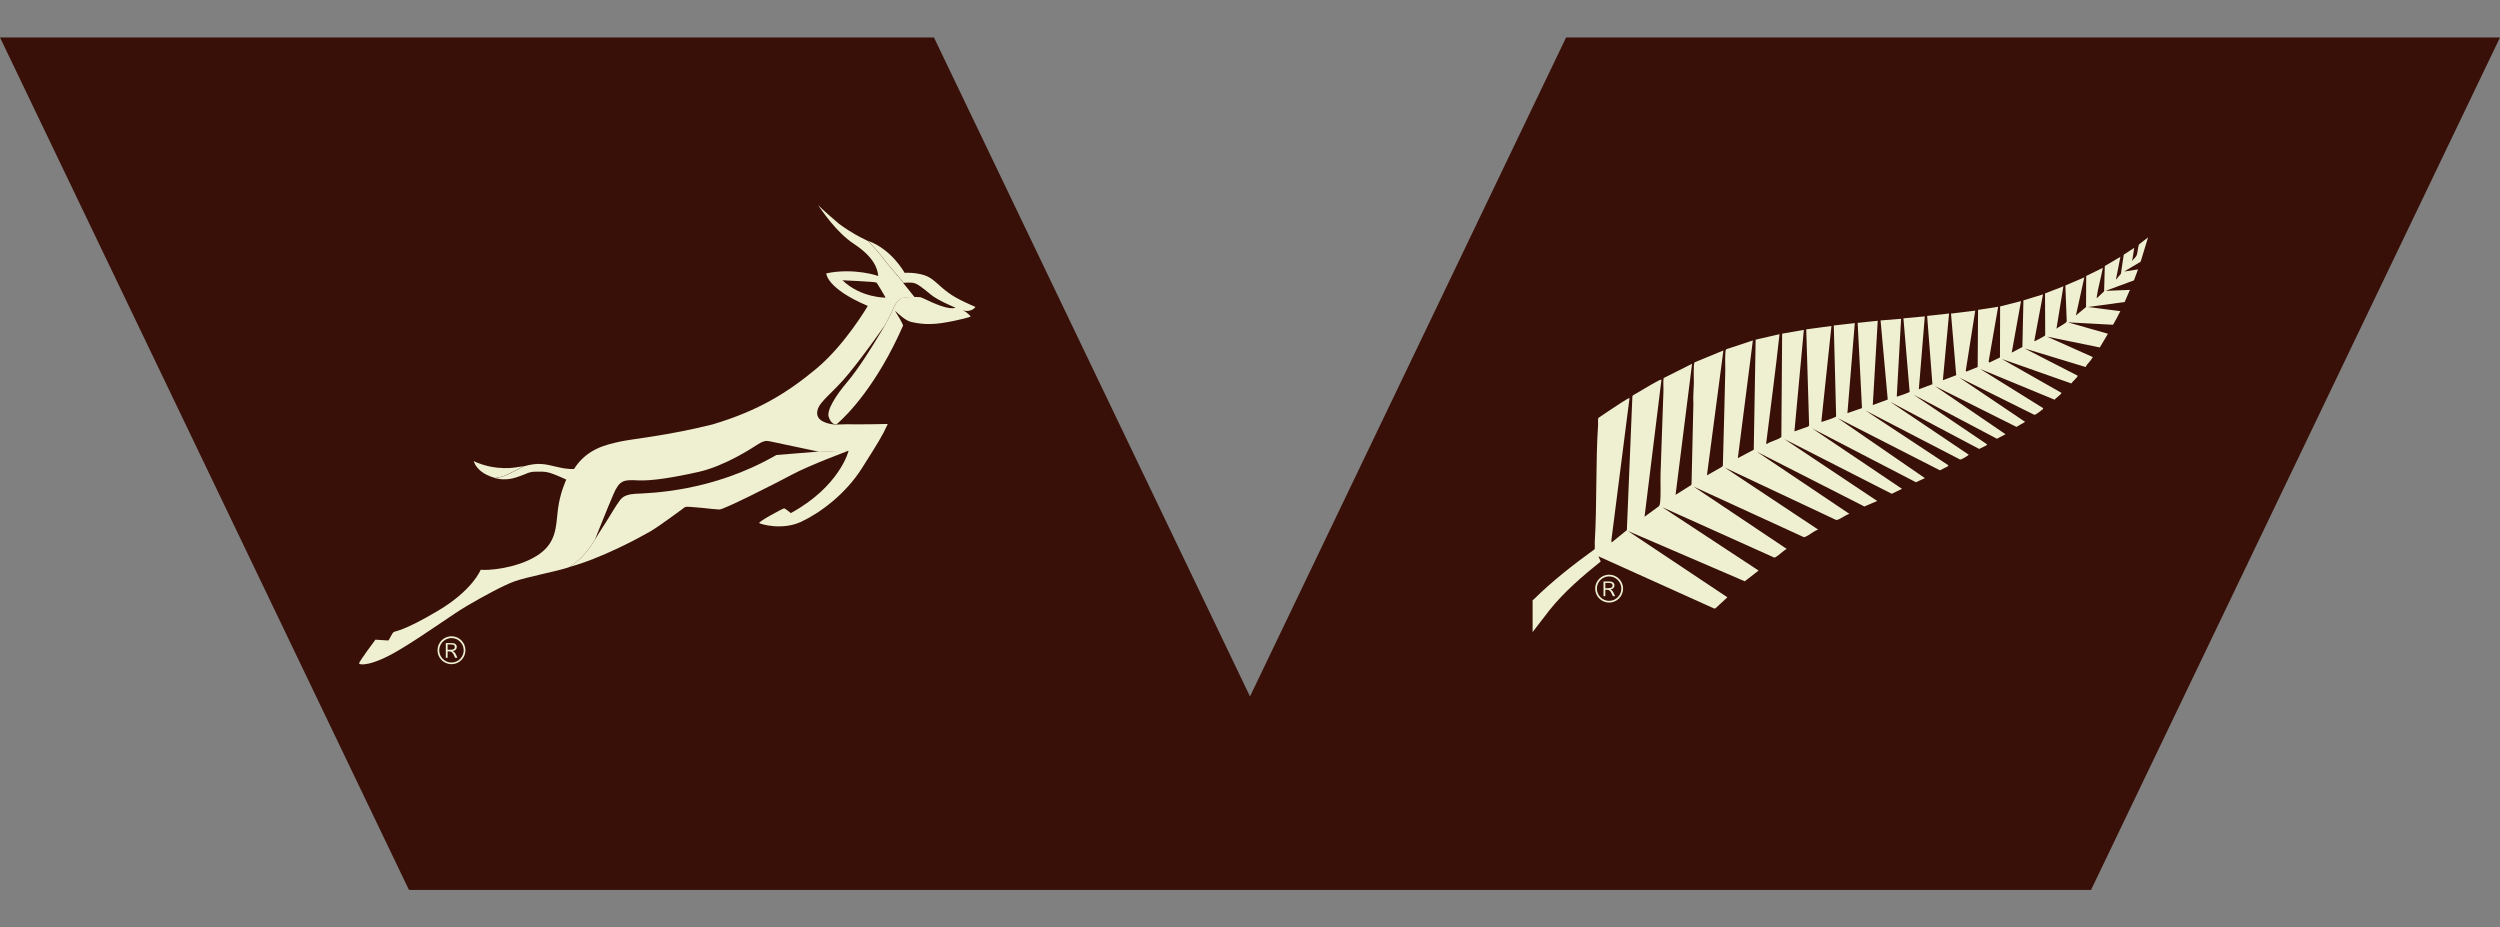 <svg width="62" height="23" viewBox="0 0 62 23" fill="none" xmlns="http://www.w3.org/2000/svg">
<rect x="0" y="0" width="62" height="23" fill="#808080" stroke="none"/>
<path d="M10.127 22.035L10.144 22.071H51.858L51.875 22.035L62 0.929H44.722H38.839L31 17.272L23.162 0.929H17.28H0.002H0L10.125 22.035H10.127Z" fill="#381008"/>
<path d="M38.026 14.875C38.494 14.411 39.015 14.006 39.548 13.62C39.556 13.562 39.548 13.504 39.55 13.446C39.608 12.48 39.569 11.492 39.633 10.527C39.636 10.482 39.621 10.39 39.644 10.362C39.833 10.235 40.02 10.106 40.211 9.984C40.236 9.969 40.401 9.861 40.412 9.872L39.962 13.399L39.968 13.454L40.346 13.147L40.483 9.831L40.494 9.806C40.693 9.696 40.884 9.57 41.086 9.464C41.118 9.447 41.17 9.413 41.204 9.417L40.785 12.815L41.14 12.555C41.159 12.534 41.165 12.503 41.169 12.476C41.195 12.259 41.174 11.969 41.182 11.744C41.202 11.068 41.232 10.389 41.253 9.713C41.257 9.6 41.243 9.486 41.258 9.376L41.963 9.022L41.554 12.272L41.938 12.031L41.95 12.006L41.996 10.009C41.985 9.838 42.004 9.668 42.008 9.501C42.008 9.424 41.993 9.016 42.026 8.986L42.74 8.692L42.332 11.789L42.708 11.576L42.727 11.548L42.763 10.188L42.787 9.183C42.789 9.1 42.77 8.7 42.809 8.662L43.471 8.443L43.098 11.362L43.493 11.153L43.54 8.424L44.132 8.288C44.034 9.19 43.913 10.089 43.802 10.99C43.798 11.014 43.809 11.008 43.828 11.005C43.914 10.943 44.083 10.911 44.16 10.851C44.171 10.844 44.178 10.838 44.178 10.823L44.197 8.275L44.735 8.181L44.502 10.698L44.845 10.578L44.866 10.55L44.795 8.168L45.42 8.084L45.171 10.443C45.167 10.46 45.171 10.465 45.188 10.46C45.263 10.437 45.437 10.381 45.503 10.348C45.514 10.342 45.533 10.338 45.536 10.323L45.478 8.072L45.999 8.013L45.816 10.246L46.177 10.121L46.07 8.007L46.568 7.955L46.445 10.046L46.816 9.909L46.638 7.947L47.147 7.906L47.04 9.827C47.04 9.84 47.067 9.831 47.076 9.827C47.11 9.818 47.355 9.733 47.359 9.718L47.205 7.895L47.735 7.846L47.587 9.655L47.924 9.529L47.793 7.835L48.337 7.775L48.183 9.43L48.514 9.305L48.385 7.777L48.986 7.704L48.75 9.198L48.767 9.215L49.046 9.102L49.056 7.685L49.554 7.608L49.318 8.964L49.335 8.992L49.599 8.866L49.603 7.599L50.121 7.468L49.891 8.745L50.155 8.606L50.181 7.449L50.666 7.301L50.453 8.441C50.453 8.456 50.449 8.466 50.47 8.458C50.485 8.454 50.674 8.351 50.693 8.338C50.704 8.331 50.719 8.323 50.721 8.31L50.717 7.277L51.172 7.101L51 8.153C51.045 8.108 51.243 8.02 51.255 7.969L51.221 7.08L51.691 6.878L51.483 7.823L51.734 7.614L51.738 6.844L52.15 6.642C52.109 6.878 52.032 7.127 52 7.361C51.998 7.378 51.985 7.389 52.013 7.385L52.182 7.224L52.199 6.597L52.586 6.37L52.474 6.938L52.598 6.79L52.669 6.316L52.929 6.146L52.877 6.477C52.901 6.432 52.968 6.38 52.985 6.339C53.019 6.264 53.015 6.138 53.049 6.06L53.272 5.887L53.088 6.49L52.68 6.734L53.023 6.681L52.922 6.953L52.219 7.213L52.822 7.189L52.691 7.49L51.781 7.614L52.573 7.715C52.594 7.73 52.579 7.728 52.573 7.739C52.521 7.846 52.463 7.951 52.403 8.054L51.285 7.994L52.277 8.277L52.075 8.617L50.766 8.348L51.89 8.85C51.908 8.864 51.897 8.861 51.89 8.874C51.85 8.951 51.76 9.024 51.723 9.102L50.211 8.642L51.524 9.316C51.543 9.342 51.382 9.475 51.371 9.51L49.644 8.902L51.122 9.741C51.14 9.767 50.972 9.879 50.955 9.913L49.11 9.151L50.659 10.115C50.672 10.127 50.676 10.128 50.666 10.145C50.661 10.155 50.496 10.274 50.483 10.28C50.466 10.287 50.453 10.289 50.436 10.28L48.591 9.363L50.223 10.462L50.009 10.587L47.988 9.576L49.737 10.769L49.524 10.881L47.456 9.788L49.277 11.018L49.269 11.042L49.084 11.134L46.876 9.965L48.827 11.278C48.788 11.31 48.653 11.4 48.61 11.396L46.261 10.179L48.318 11.538L48.31 11.563L48.11 11.664L45.574 10.368L47.737 11.857L47.516 11.96L44.946 10.627L47.17 12.123L46.915 12.246L44.25 10.887L46.555 12.424L46.237 12.561L43.577 11.207L45.866 12.744C45.772 12.768 45.649 12.871 45.565 12.892C45.551 12.896 45.542 12.9 45.529 12.892L42.774 11.596L45.091 13.134C44.986 13.164 44.86 13.283 44.768 13.313C44.754 13.319 44.74 13.326 44.725 13.317L42.006 12.07L44.311 13.613C44.218 13.662 44.118 13.772 44.031 13.819C44.017 13.826 44.008 13.83 43.995 13.825L41.225 12.579L43.613 14.15L43.27 14.416L40.374 13.169L42.839 14.813L42.543 15.087L42.513 15.092L39.64 13.796L39.698 13.924C39.241 14.293 38.79 14.677 38.423 15.137L38.009 15.675V14.877L38.026 14.875Z" fill="#EFEFD1"/>
<path d="M22.41 7.016C22.332 6.926 21.948 6.471 21.948 6.471C21.826 6.29 21.571 6.024 21.53 5.981C21.504 5.966 21.476 5.951 21.444 5.936C21.139 5.792 20.891 5.614 20.805 5.548C20.732 5.49 20.384 5.185 20.288 5.086C20.382 5.219 20.741 5.762 21.176 6.048C21.684 6.383 21.762 6.666 21.781 6.844C21.781 6.844 21.189 6.634 20.492 6.779C20.492 6.779 20.485 7.147 21.521 7.587C21.521 7.587 20.966 8.541 20.251 9.138C19.535 9.735 18.818 10.183 17.674 10.525C16.523 10.812 15.694 10.881 15.375 10.952C15.057 11.025 14.561 11.117 14.236 11.63C14.236 11.63 14.113 11.651 13.808 11.578C13.514 11.508 13.347 11.463 12.989 11.565C12.98 11.57 12.822 11.656 12.628 11.75C12.438 11.845 12.283 11.855 12.275 11.857C12.369 11.883 12.564 11.916 12.793 11.842C13.118 11.737 13.092 11.697 13.321 11.697C13.549 11.697 13.587 11.684 14.044 11.894C14.044 11.894 13.888 12.216 13.836 12.637C13.783 13.059 13.815 13.478 13.294 13.795C12.774 14.109 12.083 14.15 11.921 14.13C11.921 14.13 11.727 14.635 10.86 15.148C9.994 15.661 9.818 15.641 9.766 15.675C9.713 15.708 9.668 15.852 9.629 15.884L9.311 15.864C9.311 15.864 8.895 16.416 8.906 16.455C8.919 16.495 9.219 16.528 9.908 16.114C10.599 15.701 11.21 15.24 11.607 15.01C12.004 14.78 12.472 14.523 12.759 14.418C13.045 14.313 13.819 14.167 14.104 14.07C14.104 14.07 14.437 13.914 14.752 13.388C14.752 13.388 15.055 12.624 15.209 12.267C15.362 11.907 15.467 11.894 15.812 11.913C16.156 11.931 16.694 11.845 17.334 11.701C17.977 11.557 18.681 11.095 18.792 11.021C18.902 10.947 18.981 10.935 19.016 10.935C19.052 10.935 19.189 10.965 19.189 10.965L20.311 11.203L20.224 11.211C20.239 11.211 20.255 11.211 20.27 11.209L21.041 11.181H21.037H21.045C21.045 11.181 20.829 12.061 19.612 12.725C19.612 12.725 19.494 12.626 19.449 12.606C19.404 12.613 18.784 12.948 18.831 12.974C18.876 13.001 19.397 13.158 19.867 12.941C20.335 12.723 20.966 12.257 21.371 11.619C21.775 10.98 21.88 10.816 22.017 10.514C22.017 10.514 21.404 10.529 20.979 10.522C20.871 10.527 20.798 10.529 20.741 10.529C20.753 10.52 20.771 10.505 20.796 10.482C20.762 10.514 20.741 10.529 20.741 10.529H20.702C20.702 10.529 20.281 10.505 20.266 10.261C20.251 10.018 20.539 9.842 20.91 9.428C21.281 9.014 21.938 8.076 21.938 8.076C21.938 8.076 21.901 8.142 21.837 8.25C22.049 7.902 22.144 7.672 22.144 7.672C22.245 7.417 22.365 7.389 22.451 7.38C22.53 7.37 22.661 7.372 22.684 7.372L22.403 7.022L22.41 7.016ZM20.893 6.951C20.893 6.951 21.706 6.986 21.734 7.007C21.762 7.028 21.963 7.381 21.963 7.381C21.963 7.381 21.354 7.391 20.895 6.953" fill="#EFEFD1"/>
<path d="M24.188 7.61C24.098 7.571 23.742 7.423 23.529 7.267C23.274 7.084 23.151 6.9 22.929 6.827C22.708 6.754 22.467 6.762 22.435 6.767C22.435 6.767 22.118 6.183 21.527 5.973V5.977L21.532 5.979C21.573 6.022 21.828 6.29 21.95 6.47C21.95 6.47 22.336 6.925 22.413 7.014C22.426 7.014 22.54 7.001 22.641 7.014C22.75 7.028 22.896 7.151 23.083 7.305C23.261 7.451 23.658 7.614 23.697 7.631H23.699C23.658 7.646 23.604 7.647 23.546 7.64C23.278 7.604 22.886 7.381 22.828 7.372C22.767 7.363 22.708 7.365 22.692 7.365H22.688C22.663 7.365 22.532 7.365 22.456 7.372C22.369 7.381 22.248 7.411 22.148 7.664C22.148 7.664 22.042 7.925 21.802 8.308C21.667 8.537 21.298 9.138 21.017 9.467C20.738 9.795 20.493 10.173 20.553 10.344C20.611 10.514 20.708 10.522 20.708 10.522H20.747C20.747 10.522 20.768 10.505 20.798 10.477C20.995 10.301 21.738 9.576 22.396 8.076C22.396 8.076 22.407 8.046 22.205 7.724L22.208 7.715C22.276 7.782 22.457 7.953 22.598 7.984C22.611 7.988 22.624 7.99 22.637 7.992C22.677 8.001 22.75 8.018 22.851 8.027C22.98 8.041 23.154 8.042 23.362 8.011C23.823 7.939 24.072 7.853 24.072 7.853C24.072 7.853 24.021 7.763 23.879 7.696C24.072 7.756 24.186 7.632 24.19 7.608M20.8 10.477H20.798L20.792 10.484L20.8 10.477ZM21.043 11.175L20.272 11.203C20.257 11.203 20.242 11.203 20.227 11.205L19.253 11.284C17.653 12.212 16.085 12.227 15.756 12.246C15.424 12.265 15.387 12.403 15.349 12.443C15.338 12.454 15.274 12.549 15.196 12.677C15.102 12.83 14.988 13.018 14.853 13.223C14.793 13.319 14.754 13.384 14.754 13.384C14.439 13.911 14.106 14.066 14.106 14.066C14.926 13.843 15.853 13.336 16.116 13.186C16.376 13.034 16.942 12.607 16.988 12.576C17.033 12.542 17.724 12.636 17.84 12.636C17.957 12.636 19.202 12.005 19.644 11.769C20.086 11.533 21.045 11.177 21.045 11.177M12.628 11.746C12.828 11.651 12.989 11.561 12.989 11.561L12.815 11.587C12.815 11.587 12.306 11.696 11.749 11.437C11.749 11.437 11.778 11.566 11.931 11.688C12.008 11.75 12.122 11.81 12.274 11.853C12.274 11.853 12.435 11.845 12.628 11.746Z" fill="#EFEFD1"/>
<path fill-rule="evenodd" clip-rule="evenodd" d="M39.906 14.295C40.073 14.295 40.209 14.431 40.209 14.598C40.209 14.764 40.073 14.901 39.906 14.901C39.739 14.901 39.603 14.764 39.603 14.598C39.603 14.431 39.739 14.295 39.906 14.295ZM39.906 14.252C39.715 14.252 39.56 14.407 39.56 14.598C39.56 14.789 39.715 14.944 39.906 14.944C40.097 14.944 40.253 14.789 40.253 14.598C40.253 14.407 40.097 14.252 39.906 14.252ZM39.812 14.588V14.456H39.88C39.962 14.456 39.99 14.471 39.99 14.519C39.99 14.568 39.959 14.587 39.874 14.587H39.814L39.812 14.588ZM39.767 14.42V14.785H39.812V14.626H39.833C39.915 14.626 39.936 14.643 40 14.785H40.054C40 14.654 39.99 14.648 39.94 14.618C40.017 14.605 40.039 14.559 40.039 14.517C40.039 14.457 39.992 14.42 39.915 14.42H39.764H39.767Z" fill="#EFEFD1"/>
<path fill-rule="evenodd" clip-rule="evenodd" d="M11.197 15.824C11.363 15.824 11.5 15.961 11.5 16.128C11.5 16.294 11.363 16.431 11.197 16.431C11.03 16.431 10.893 16.294 10.893 16.128C10.893 15.961 11.03 15.824 11.197 15.824ZM11.197 15.779C11.006 15.779 10.85 15.935 10.85 16.126C10.85 16.317 11.006 16.472 11.197 16.472C11.388 16.472 11.543 16.317 11.543 16.126C11.543 15.935 11.388 15.779 11.197 15.779ZM11.101 16.116V15.983H11.168C11.251 15.983 11.279 15.998 11.279 16.047C11.279 16.096 11.247 16.114 11.163 16.114H11.103L11.101 16.116ZM11.056 15.948V16.313H11.101V16.154H11.122C11.204 16.154 11.225 16.171 11.288 16.313H11.343C11.288 16.182 11.279 16.176 11.228 16.146C11.305 16.133 11.328 16.087 11.328 16.045C11.328 15.985 11.281 15.948 11.204 15.948H11.052H11.056Z" fill="#EFEFD1"/>
</svg>
